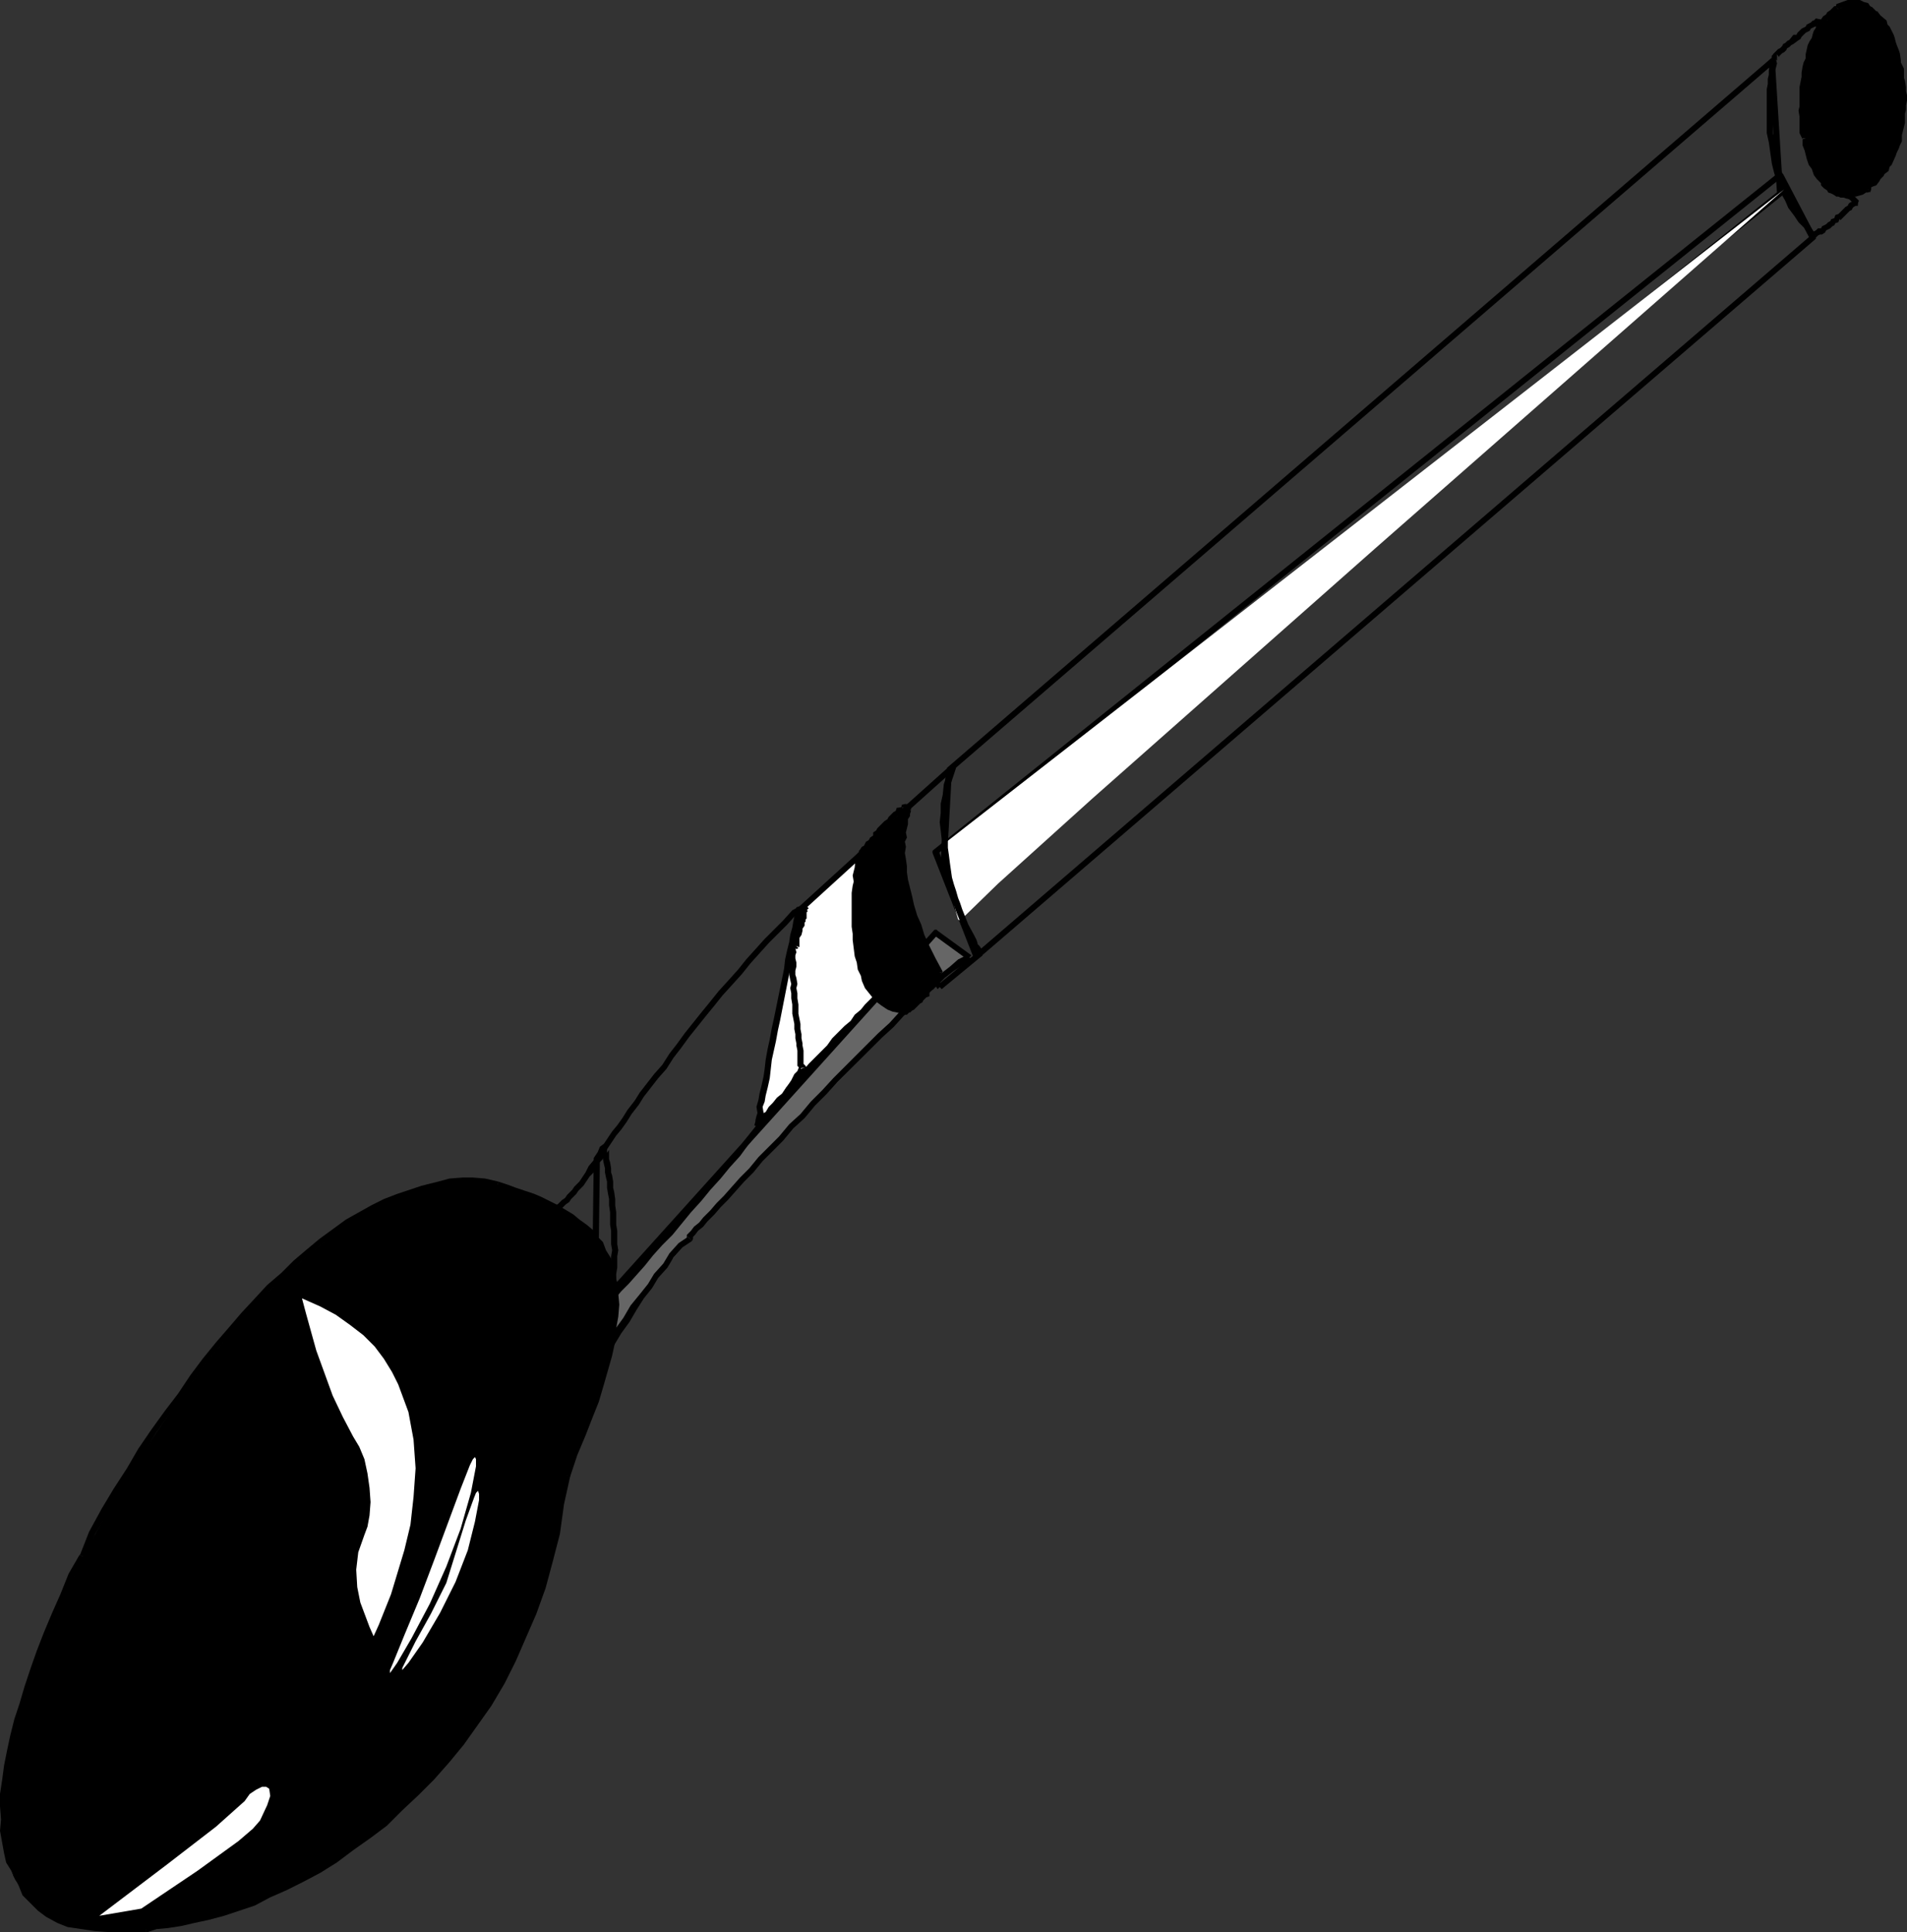 <?xml version="1.0" encoding="UTF-8" standalone="no"?>
<svg
   version="1.0"
   width="47.32mm"
   height="47.93mm"
   id="svg56"
   sodipodi:docname="Spoon 14.wmf"
   xmlns:inkscape="http://www.inkscape.org/namespaces/inkscape"
   xmlns:sodipodi="http://sodipodi.sourceforge.net/DTD/sodipodi-0.dtd"
   xmlns="http://www.w3.org/2000/svg"
   xmlns:svg="http://www.w3.org/2000/svg">
  <rect width="100%" height="100%" fill="#333333" stroke="none"/>
  <sodipodi:namedview
     id="namedview56"
     pagecolor="#ffffff"
     bordercolor="#000000"
     borderopacity="0.25"
     inkscape:showpageshadow="2"
     inkscape:pageopacity="0.0"
     inkscape:pagecheckerboard="0"
     inkscape:deskcolor="#d1d1d1"
     inkscape:document-units="mm" />
  <defs
     id="defs1">
    <pattern
       id="WMFhbasepattern"
       patternUnits="userSpaceOnUse"
       width="6"
       height="6"
       x="0"
       y="0" />
  </defs>
  <path
     style="fill:#666666;fill-opacity:1;fill-rule:evenodd;stroke:none"
     d="m 48.96,142.08 1.344,-2.88 3.552,-6.912 2.4,-4.224 2.592,-4.32 2.88,-4.032 1.536,-1.92 1.44,-1.632 3.456,-3.744 7.2,-7.68 8.448,-8.64 3.84,-3.648 3.264,-2.688 -3.168,-2.304 -37.824,41.952 z"
     id="path1" />
  <path
     style="fill:#000000;fill-opacity:1;fill-rule:nonzero;stroke:none"
     d="m 48.96,142.368 0.288,-0.288 v -0.192 l 0.288,-0.576 0.096,-0.384 0.288,-0.48 0.192,-0.576 0.384,-0.672 0.288,-0.672 0.768,-1.536 0.48,-0.864 0.48,-0.96 0.48,-0.864 0.48,-0.96 2.88,-5.184 0.672,-1.056 0.672,-1.152 0.576,-0.96 0.768,-1.056 0.672,-1.152 0.672,-1.056 0.768,-0.96 0.576,-0.96 0.864,-0.96 0.576,-0.96 0.864,-0.96 0.864,-0.576 -0.384,-0.384 -0.864,0.576 -0.864,0.96 -0.576,0.96 -0.864,0.96 -0.576,0.96 -0.768,0.96 -0.864,1.056 -0.672,1.152 -0.768,1.056 -0.576,0.96 -0.672,1.152 -0.672,1.056 -2.88,5.376 -0.48,0.96 -0.48,0.864 -0.48,0.96 -0.48,0.864 -0.768,1.536 -0.288,0.672 -0.384,0.672 -0.192,0.576 -0.288,0.48 -0.096,0.384 -0.288,0.576 v 0.384 l 0.288,-0.288 z"
     id="path2" />
  <path
     style="fill:#000000;fill-opacity:1;fill-rule:nonzero;stroke:none"
     d="m 64.896,116.352 0.096,-0.192 v -0.192 l 0.192,-0.192 0.288,-0.384 0.48,-0.384 0.384,-0.48 0.672,-0.672 0.576,-0.672 0.672,-0.672 1.536,-1.728 0.864,-0.864 0.864,-1.056 1.92,-1.92 0.96,-1.152 1.056,-0.96 0.96,-1.152 1.056,-1.056 1.056,-1.152 4.224,-4.224 1.056,-0.96 0.96,-1.056 1.056,-0.864 0.96,-0.96 0.96,-0.864 0.864,-0.864 0.864,-0.672 1.536,-0.96 0.096,-0.096 -0.384,-0.384 0.096,-0.096 -0.96,0.48 -0.768,0.672 -0.864,0.672 -0.864,0.864 -0.96,0.864 -0.96,0.96 -1.056,0.864 -0.96,1.056 -1.056,0.96 -4.224,4.224 -1.056,1.152 -1.056,1.056 -0.96,1.152 -1.056,0.96 -0.96,1.152 -1.92,1.92 -0.864,1.056 -0.864,0.864 -1.536,1.728 -0.672,0.672 -0.576,0.672 -0.672,0.672 -0.384,0.48 -0.48,0.384 -0.288,0.384 -0.384,0.384 v 0.384 l 0.096,-0.192 z"
     id="path3" />
  <path
     style="fill:#000000;fill-opacity:1;fill-rule:nonzero;stroke:none"
     d="M 91.104,89.568 87.936,87.264 87.84,87.168 h -0.192 l -0.096,0.096 -37.824,41.952 -0.096,0.096 v 0.096 l -0.96,12.672 h 0.576 l 0.96,-12.672 -0.096,0.192 37.824,-41.952 h -0.384 l 3.168,2.304 z"
     id="path4" />
  <path
     style="fill:#ffffff;fill-opacity:1;fill-rule:evenodd;stroke:none"
     d="m 75.072,85.248 8.64,-7.872 v 0.672 l 0.096,2.208 0.288,1.632 0.48,1.92 0.864,2.304 1.248,2.592 V 88.8 l -0.192,0.384 -0.864,1.056 -1.92,1.92 -1.824,1.824 -4.032,4.224 -4.224,4.512 -2.304,2.784 v -0.096 -0.576 l 0.288,-2.112 1.344,-7.008 z"
     id="path5" />
  <path
     style="fill:#000000;fill-opacity:1;fill-rule:nonzero;stroke:none"
     d="m 75.264,85.44 8.64,-7.872 -0.384,-0.384 -8.64,7.872 z"
     id="path6" />
  <path
     style="fill:#000000;fill-opacity:1;fill-rule:nonzero;stroke:none"
     d="m 83.712,77.664 v -0.576 l -0.384,0.096 -0.096,2.112 0.096,0.096 -0.096,0.384 0.192,0.48 v 0.672 l 0.192,0.96 0.192,0.384 0.192,0.96 0.288,0.576 0.096,0.48 0.192,0.576 0.192,0.48 0.576,1.344 0.192,0.672 0.288,0.672 0.672,0.864 L 86.4,88.8 86.976,88.608 86.88,88.512 86.4,87.648 86.112,87.168 85.92,86.496 85.344,85.152 85.152,84.672 84.96,84.096 84.864,83.616 84.576,83.04 84.384,82.08 84.192,81.696 84.096,81.216 84,80.928 v -0.864 l -0.192,-0.288 0.096,-0.384 -0.096,-0.288 -0.096,-1.536 v 0.096 -0.576 z"
     id="path7" />
  <path
     style="fill:#000000;fill-opacity:1;fill-rule:nonzero;stroke:none"
     d="M 86.688,88.992 V 88.416 L 86.4,88.512 v 0.096 h -0.096 l -0.096,0.192 -0.096,0.096 0.096,0.096 v -0.096 l -0.384,0.384 -0.096,0.192 -0.192,0.192 -0.192,0.096 -0.096,0.192 -1.056,1.056 -0.192,0.288 -0.288,0.288 -0.288,0.48 0.096,-0.096 0.384,0.384 0.096,-0.096 0.096,-0.288 0.288,-0.288 0.192,-0.288 1.056,-1.056 0.096,-0.192 0.192,-0.096 0.192,-0.192 0.096,-0.192 0.192,-0.192 0.192,-0.096 0.096,-0.288 0.096,-0.096 h -0.096 0.096 v -0.096 l -0.096,0.096 v -0.576 z"
     id="path8" />
  <path
     style="fill:#000000;fill-opacity:1;fill-rule:nonzero;stroke:none"
     d="m 83.712,92.448 v -0.576 h -0.288 l -0.768,0.768 -0.288,0.384 -0.384,0.288 -0.864,0.864 -0.384,0.48 -0.576,0.48 -0.384,0.576 -0.576,0.48 -1.152,1.152 -0.48,0.672 -1.728,1.728 -0.48,0.576 -0.576,0.48 -0.576,0.576 -0.48,0.576 -0.384,0.576 -0.48,0.384 -0.384,0.48 -0.384,0.384 -0.288,0.48 -0.384,0.192 -0.192,0.48 -0.192,0.192 v 0.384 -0.096 l 0.576,0.192 v -0.096 -0.192 l 0.192,-0.192 v -0.288 l 0.384,-0.192 0.288,-0.48 0.384,-0.384 0.384,-0.48 0.48,-0.384 0.384,-0.576 0.48,-0.576 0.576,-0.576 0.576,-0.48 0.48,-0.576 1.728,-1.728 0.48,-0.672 1.152,-1.152 0.576,-0.48 0.384,-0.576 0.576,-0.48 0.384,-0.48 0.864,-0.864 0.384,-0.288 0.288,-0.384 0.576,-0.576 h 0.096 v -0.576 z"
     id="path9" />
  <path
     style="fill:#000000;fill-opacity:1;fill-rule:nonzero;stroke:none"
     d="m 71.136,105.312 0.288,-0.096 -0.096,0.096 h 0.096 v -0.288 l 0.096,-0.192 0.096,-0.48 -0.096,-0.576 0.192,-0.48 0.096,-0.576 0.192,-0.768 0.192,-0.864 0.192,-1.728 0.384,-1.728 0.192,-1.056 0.192,-0.864 0.96,-4.896 0.096,-0.672 0.192,-0.864 0.192,-0.768 0.096,-0.672 0.192,-0.672 0.096,-0.576 0.192,-0.96 -0.096,-0.192 v 0.096 h 0.096 V 84.96 h -0.096 l -0.384,0.096 -0.096,0.576 -0.096,0.288 -0.096,0.48 -0.096,0.576 -0.192,0.672 -0.096,0.672 -0.192,0.768 -0.192,0.864 -0.096,0.864 -0.96,4.704 -0.192,0.864 -0.192,1.056 -0.192,0.864 -0.192,1.056 -0.096,0.864 -0.096,0.672 -0.192,0.864 -0.192,0.768 -0.096,0.576 -0.192,0.672 0.096,0.576 -0.096,0.288 -0.096,0.384 v 0.096 l -0.096,0.384 0.48,0.288 0.288,-0.096 z"
     id="path10" />
  <path
     style="fill:#000000;fill-opacity:1;fill-rule:nonzero;stroke:none"
     d="m 91.776,89.856 78.432,-67.392 0.096,-0.096 v -0.192 l -3.072,-5.856 -0.096,-0.096 v -0.096 h -0.288 l -0.096,0.096 -79.2,63.456 -0.096,0.096 v 0.192 l 3.84,9.792 0.576,-0.192 -3.84,-9.792 -0.096,0.288 79.2,-63.456 -0.48,-0.096 3.072,5.856 0.096,-0.288 -78.432,67.392 z"
     id="path11" />
  <path
     style="fill:#000000;fill-opacity:1;fill-rule:nonzero;stroke:none"
     d="m 89.184,72.384 77.184,-66.432 -0.48,-0.192 0.768,12.384 0.096,-0.192 -78.432,62.688 0.48,0.192 0.48,-8.64 h -0.576 l -0.48,8.64 v 0.096 l 0.096,0.096 0.096,0.096 h 0.096 0.096 l 0.096,-0.096 78.432,-62.688 0.096,-0.096 V 18.144 L 166.464,5.76 V 5.664 l -0.096,-0.096 -0.096,-0.096 h -0.096 -0.096 L 165.984,5.568 88.8,72 Z"
     id="path12" />
  <path
     style="fill:#000000;fill-opacity:1;fill-rule:evenodd;stroke:none"
     d="m 80.64,80.448 1.536,-1.92 1.344,-1.44 1.248,-1.152 0.48,-0.096 v 0.384 l -0.192,0.864 -0.288,1.536 v 2.112 l 0.48,2.688 0.384,1.728 0.576,1.824 0.864,2.016 1.056,2.208 v 0.288 l -0.192,0.48 -0.96,1.248 -1.056,1.152 -0.48,0.288 -0.384,0.192 -1.152,-0.192 -0.96,-0.48 L 82.176,93.504 81.6,92.544 81.12,91.488 80.736,90.24 80.352,87.648 V 84.96 l 0.096,-2.304 z"
     id="path13" />
  <path
     style="fill:#000000;fill-opacity:1;fill-rule:nonzero;stroke:none"
     d="m 80.64,80.736 0.288,-0.288 -0.096,-0.096 h 0.096 V 80.16 l 0.096,0.096 0.192,-0.48 0.192,-0.096 0.192,-0.384 0.192,-0.096 0.096,-0.096 0.096,-0.192 0.288,-0.192 0.192,-0.288 0.192,-0.384 0.672,-0.672 0.288,-0.192 0.096,-0.192 0.48,-0.48 0.192,-0.096 0.096,-0.288 0.288,0.096 0.192,-0.096 -0.384,-0.384 0.192,-0.096 -0.672,0.096 -0.096,0.288 -0.192,0.096 -0.48,0.48 -0.096,0.192 -0.288,0.192 -0.672,0.672 -0.096,0.192 -0.288,0.192 v 0.288 l -0.288,0.192 -0.096,0.192 -0.096,0.096 -0.192,0.096 -0.192,0.384 -0.192,0.096 -0.192,0.288 -0.096,0.096 v 0.192 h -0.096 l -0.096,0.48 0.288,-0.288 z"
     id="path14" />
  <path
     style="fill:#000000;fill-opacity:1;fill-rule:nonzero;stroke:none"
     d="m 84.864,76.224 0.192,-0.288 -0.096,-0.096 -0.192,0.096 0.192,0.096 0.096,-0.096 -0.192,-0.096 v -0.096 l -0.096,0.192 0.096,0.096 -0.096,0.096 v 0.192 l -0.192,0.288 v 0.672 l -0.192,0.768 0.096,0.48 -0.192,0.384 0.096,0.48 -0.096,0.576 0.096,0.576 0.096,0.672 v 0.576 l 0.096,0.864 0.384,1.536 0.192,0.864 0.288,0.96 0.384,0.864 0.288,0.96 0.48,1.056 0.576,1.152 0.672,1.248 0.576,-0.192 -0.672,-1.248 -0.576,-1.152 -0.48,-1.056 L 86.4,86.688 86.016,85.824 85.728,84.864 85.536,84 85.152,82.464 85.056,81.792 v -0.576 l -0.096,-0.672 -0.096,-0.576 0.096,-0.576 -0.096,-0.48 0.192,-0.384 -0.096,-0.48 0.192,-0.768 V 76.8 l 0.192,-0.288 V 76.32 L 85.44,76.032 85.344,75.936 H 85.44 V 75.648 L 85.056,75.36 84.96,75.456 V 75.36 l -0.384,0.096 -0.096,0.48 0.192,-0.288 z"
     id="path15" />
  <path
     style="fill:#000000;fill-opacity:1;fill-rule:nonzero;stroke:none"
     d="m 87.84,91.296 0.288,-0.384 -0.288,0.096 -0.096,0.192 -0.096,0.096 v 0.096 l -0.096,0.192 v 0.096 h -0.096 l -0.288,0.672 -0.192,0.096 -0.384,0.384 v 0.192 l -0.096,0.096 -0.288,0.288 -0.096,0.192 -0.192,0.096 -0.576,0.576 -0.192,0.096 -0.288,0.096 -0.096,0.384 0.288,-0.288 v 0.576 l 0.288,-0.288 h -0.096 l 0.096,0.096 0.192,-0.192 0.192,-0.096 0.576,-0.576 0.192,-0.096 0.096,-0.192 0.288,-0.288 0.288,-0.096 v -0.384 l 0.192,-0.192 0.192,-0.096 0.288,-0.48 h 0.096 l 0.192,-0.384 v -0.096 l 0.096,-0.192 v -0.096 l 0.096,-0.096 h -0.096 l -0.096,0.096 0.288,-0.384 z"
     id="path16" />
  <path
     style="fill:#000000;fill-opacity:1;fill-rule:nonzero;stroke:none"
     d="m 85.056,94.56 h 0.096 L 84.384,94.368 83.904,94.272 83.424,94.08 83.04,93.888 82.656,93.6 82.272,93.216 81.888,92.736 81.696,92.448 81.408,91.776 81.312,91.296 81.024,90.72 80.928,90.048 80.736,89.472 80.64,88.896 80.544,88.128 V 87.552 L 80.448,86.88 v -3.168 l 0.096,-0.48 0.096,-0.576 -0.096,-0.576 0.192,-0.768 -0.096,-0.672 v 0.096 h 0.096 V 80.16 H 80.64 l -0.384,0.096 -0.096,1.056 -0.192,0.768 0.096,0.576 -0.096,0.384 -0.096,0.672 v 3.168 l 0.096,0.672 v 0.576 l 0.096,0.768 0.096,0.768 0.192,0.576 0.096,0.672 0.288,0.576 0.096,0.48 0.288,0.672 0.384,0.48 0.384,0.48 0.384,0.384 0.384,0.288 0.576,0.384 0.48,0.192 0.48,0.096 0.768,0.192 h 0.096 z"
     id="path17" />
  <path
     style="fill:#000000;fill-opacity:1;fill-rule:evenodd;stroke:none"
     d="m 178.272,6.528 0.288,1.728 0.096,1.728 -0.192,1.632 -0.384,1.632 -0.48,1.44 -0.672,1.248 -0.768,1.056 -0.96,0.768 -0.96,0.48 -0.96,0.192 -0.864,-0.192 -0.768,-0.48 -0.768,-0.768 -0.672,-1.152 -0.48,-1.344 -0.384,-1.536 -0.192,-1.92 V 9.12 l 0.192,-1.824 0.288,-1.632 0.48,-1.536 0.672,-1.344 0.768,-1.152 0.864,-0.768 0.96,-0.48 h 0.864 l 0.864,0.288 0.864,0.672 0.768,0.864 0.672,1.248 0.48,1.44 z"
     id="path18" />
  <path
     style="fill:#000000;fill-opacity:1;fill-rule:nonzero;stroke:none"
     d="M 177.984,6.624 V 6.528 7.296 l 0.096,0.48 0.096,0.384 v 0.384 l 0.096,0.384 v 0.48 l -0.096,0.48 v 0.384 l -0.096,0.384 v 0.864 l -0.288,1.152 v 0.384 l -0.192,0.384 -0.096,0.288 -0.192,0.384 -0.096,0.288 -0.384,0.672 -0.192,0.384 -0.096,0.192 -0.192,0.288 -0.096,0.192 -0.288,0.288 -0.096,0.192 -0.288,0.192 -0.288,0.096 -0.384,0.48 v 0.384 l 0.096,-0.288 0.384,0.576 0.096,-0.288 v -0.192 l 0.192,-0.096 0.288,-0.096 0.288,-0.384 0.096,-0.192 0.288,-0.288 0.096,-0.192 0.384,-0.288 0.096,-0.384 0.192,-0.192 0.384,-0.864 0.096,-0.288 0.192,-0.384 0.096,-0.288 0.192,-0.384 v -0.576 l 0.288,-1.152 v -0.864 l 0.096,-0.384 V 9.888 l 0.096,-0.48 V 8.928 L 178.752,8.544 V 8.16 L 178.656,7.584 178.56,7.296 V 6.528 6.432 Z"
     id="path19" />
  <path
     style="fill:#000000;fill-opacity:1;fill-rule:nonzero;stroke:none"
     d="m 175.008,17.568 0.192,-0.096 h -0.384 l -0.288,0.192 -0.48,0.192 h -0.288 l -0.384,0.192 h -0.192 l -0.288,-0.096 H 172.8 l -0.192,-0.096 h -0.288 l -0.192,-0.288 -0.288,-0.096 h -0.096 l -0.288,-0.192 -0.096,-0.288 -0.192,-0.192 -0.384,-0.384 -0.096,-0.192 -0.192,-0.576 -0.288,-0.384 -0.192,-0.576 -0.192,-0.768 -0.192,-0.48 v -0.576 l -0.576,0.192 v -0.096 0.672 l 0.192,0.48 0.192,0.768 0.192,0.576 0.288,0.384 0.192,0.576 0.288,0.384 0.384,0.384 v 0.192 l 0.288,0.288 0.288,0.192 0.096,0.192 0.288,0.096 0.192,0.096 0.288,0.192 h 0.192 l 0.192,0.096 h 0.288 l 0.288,0.096 h 0.384 l 0.384,-0.192 h 0.096 l 0.672,-0.192 0.288,-0.192 h 0.192 l 0.192,-0.096 z"
     id="path20" />
  <path
     style="fill:#000000;fill-opacity:1;fill-rule:nonzero;stroke:none"
     d="m 169.632,12.96 v -0.096 l -0.288,-0.576 v -1.344 l -0.096,-0.576 0.096,-0.384 V 8.16 L 169.536,7.2 V 6.816 l 0.192,-0.768 0.192,-0.384 V 5.088 l 0.192,-0.672 0.192,-0.192 0.192,-0.48 0.096,-0.384 0.096,-0.288 0.288,-0.384 0.096,-0.192 0.288,-0.288 V 1.92 l 0.288,-0.192 0.096,-0.192 0.288,-0.192 0.192,-0.192 h 0.192 l 0.192,-0.096 -0.384,-0.384 0.192,-0.096 h -0.384 l -0.384,0.384 -0.288,0.192 -0.096,0.192 -0.288,0.192 -0.192,0.288 -0.288,0.288 -0.096,0.384 -0.288,0.384 -0.096,0.288 -0.096,0.384 -0.192,0.288 -0.192,0.384 -0.192,0.864 v 0.384 l -0.192,0.384 -0.096,0.384 -0.096,0.576 V 7.2 l -0.192,0.96 v 1.824 l -0.096,0.384 0.096,0.576 v 1.536 l 0.288,0.576 V 12.96 Z"
     id="path21" />
  <path
     style="fill:#000000;fill-opacity:1;fill-rule:nonzero;stroke:none"
     d="m 172.608,1.056 0.096,-0.192 -0.096,-0.096 0.672,-0.192 h 0.96 l 0.384,0.192 0.384,0.192 0.192,0.096 0.576,0.576 h 0.096 l 0.096,0.192 0.384,0.48 0.096,0.192 0.384,0.768 0.192,0.192 0.096,0.288 0.096,0.384 0.096,0.288 0.192,0.48 0.096,0.288 0.096,0.48 v 0.384 l 0.288,0.576 V 6.528 h 0.576 V 6.432 L 178.272,5.856 V 5.664 L 178.176,4.992 178.08,4.704 177.888,4.224 177.792,3.936 177.696,3.552 177.6,3.264 177.408,2.88 177.216,2.496 177.024,2.304 176.928,1.92 176.352,1.44 176.064,1.056 h -0.096 L 175.584,0.672 175.392,0.576 175.2,0.288 174.816,0.192 174.432,0 h -1.152 l -1.056,0.384 -0.096,0.48 0.096,-0.192 z"
     id="path22" />
  <path
     style="fill:#000000;fill-opacity:1;fill-rule:nonzero;stroke:none"
     d="M 166.56,5.664 V 5.088 l -0.384,0.096 -0.096,0.768 -0.096,0.192 -0.096,0.48 v 0.384 l -0.096,0.384 v 0.48 l -0.096,0.48 v 4.128 l 0.192,0.864 0.288,2.016 0.192,0.768 0.384,1.344 0.288,0.672 0.384,0.672 0.288,0.672 0.576,0.768 0.384,0.576 0.576,0.576 0.576,0.864 0.384,-0.384 -0.576,-0.864 -0.576,-0.576 -0.384,-0.576 -0.384,-0.576 -0.288,-0.672 -0.384,-0.672 -0.288,-0.672 -0.384,-1.344 -0.192,-0.768 -0.288,-2.016 -0.192,-0.672 V 8.352 l 0.096,-0.48 v -0.48 l 0.096,-0.384 V 6.624 L 166.56,6.336 166.656,5.952 166.56,5.568 V 5.664 5.088 Z"
     id="path23" />
  <path
     style="fill:#000000;fill-opacity:1;fill-rule:nonzero;stroke:none"
     d="m 169.824,22.272 0.48,-0.192 -0.096,0.096 0.096,0.096 0.192,-0.192 0.192,-0.096 h 0.192 l 0.288,-0.192 0.096,-0.192 0.384,-0.192 0.192,-0.192 0.192,-0.096 0.096,-0.192 0.288,-0.096 0.096,-0.288 0.096,0.096 0.864,-0.864 0.192,-0.096 0.096,-0.192 0.096,-0.096 0.192,-0.096 h 0.192 V 18.72 h -0.096 -0.288 l -0.192,0.192 -0.192,0.096 -0.096,0.096 -0.096,0.192 -0.192,0.096 -0.672,0.672 -0.288,0.096 -0.096,0.288 -0.288,0.096 -0.096,0.192 -0.192,0.096 -0.192,0.192 -0.384,0.192 -0.096,0.192 h -0.096 -0.192 l -0.192,0.192 -0.192,0.096 -0.288,0.096 -0.096,0.288 0.48,-0.192 z"
     id="path24" />
  <path
     style="fill:#000000;fill-opacity:1;fill-rule:nonzero;stroke:none"
     d="m 174.144,19.296 0.192,-0.48 -0.48,-0.48 -0.384,-0.192 -0.096,-0.192 -0.288,-0.288 -0.576,-0.864 -0.192,-0.384 -0.192,-0.288 -0.192,-0.48 -0.192,-0.384 -0.288,-0.48 -0.384,-1.152 -0.192,-0.672 -0.192,-0.576 -0.288,-2.208 -0.096,-0.864 V 6.528 l 0.192,-2.112 0.192,-0.96 0.288,-1.056 -0.576,-0.192 -0.288,1.056 -0.192,1.152 -0.192,2.112 v 2.784 l 0.096,0.864 0.288,2.4 0.192,0.576 0.192,0.672 0.384,1.152 0.288,0.48 0.192,0.384 0.192,0.48 0.192,0.48 0.384,0.384 0.576,0.864 0.288,0.288 0.096,0.192 0.384,0.192 0.48,0.48 0.192,-0.48 z"
     id="path25" />
  <path
     style="fill:#000000;fill-opacity:1;fill-rule:nonzero;stroke:none"
     d="M 170.976,2.4 V 2.208 l -0.192,-0.384 -0.48,-0.096 -0.192,0.192 h -0.096 l -0.192,0.192 -0.384,0.192 -0.096,0.192 -0.384,0.192 -0.384,0.384 -0.096,0.192 h -0.288 l -0.384,0.48 -0.192,0.096 -0.192,0.192 -0.192,0.096 -0.096,0.192 -0.192,0.192 -0.192,0.096 -0.48,0.48 v 0.288 l 0.384,0.288 V 5.088 l 0.192,0.288 V 5.28 l 0.288,-0.288 0.192,-0.096 0.192,-0.192 0.096,-0.192 0.192,-0.096 0.192,-0.192 0.192,-0.096 0.384,-0.288 0.288,-0.192 0.096,-0.192 0.384,-0.384 0.384,-0.192 0.096,-0.192 0.384,-0.192 h 0.096 L 170.496,2.304 170.4,2.208 V 2.4 2.208 Z"
     id="path26" />
  <path
     style="fill:#ffffff;fill-opacity:1;fill-rule:evenodd;stroke:none"
     d="m 88.416,79.2 78.912,-61.44 -38.4,33.696 -26.496,23.424 -8.832,7.968 -3.456,3.36 -0.096,0.096 -0.192,-0.096 -0.192,-0.672 -0.576,-2.496 z"
     id="path27" />
  <path
     style="fill:#000000;fill-opacity:1;fill-rule:nonzero;stroke:none"
     d="m 89.184,71.712 -4.608,4.128 0.384,0.384 4.608,-4.128 z"
     id="path28" />
  <path
     style="fill:#000000;fill-opacity:1;fill-rule:nonzero;stroke:none"
     d="m 84.768,76.32 v -0.576 l -0.384,0.096 -0.096,0.96 -0.096,0.288 v 0.384 l -0.096,0.384 V 78.24 L 84,78.624 84.096,79.104 84,79.68 84.096,80.16 84,80.736 l 0.096,0.672 v 1.152 l 0.096,0.576 0.192,1.536 0.192,0.576 0.192,0.768 0.288,0.768 0.096,0.672 0.288,0.672 0.288,0.768 0.384,0.672 0.288,0.768 0.384,0.864 0.576,0.672 0.576,0.864 L 88.32,92.352 87.744,91.488 87.36,90.816 86.976,90.144 86.688,89.376 86.304,88.704 86.016,87.936 85.728,87.264 85.632,86.592 85.344,85.824 85.152,85.056 84.96,84.48 84.864,83.904 84.768,83.136 84.672,82.56 v -1.152 l -0.096,-0.672 0.096,-0.576 -0.096,-0.48 0.096,-0.576 -0.096,-0.48 0.096,-0.384 v -0.384 l 0.096,-0.384 V 77.088 L 84.864,76.8 84.768,76.224 v 0.096 -0.576 z"
     id="path29" />
  <path
     style="fill:#000000;fill-opacity:1;fill-rule:nonzero;stroke:none"
     d="m 88.32,92.736 3.84,-3.168 -0.384,-0.384 -3.84,3.168 z"
     id="path30" />
  <path
     style="fill:#000000;fill-opacity:1;fill-rule:nonzero;stroke:none"
     d="m 91.968,89.664 0.192,-0.48 -0.096,-0.096 V 88.992 L 91.872,88.704 91.68,88.512 V 88.416 L 91.584,88.128 91.392,87.744 90.816,86.688 90.24,85.248 90.048,84.672 89.856,84.192 89.664,83.52 89.472,82.944 89.28,82.272 89.088,80.928 88.992,80.16 88.896,79.488 V 78.72 L 88.8,77.856 88.704,77.088 88.8,76.224 V 75.36 l 0.192,-0.864 0.096,-0.768 0.576,-1.728 -0.576,-0.192 -0.576,1.728 -0.096,0.96 -0.192,0.864 v 0.864 l -0.096,0.864 0.096,0.768 0.096,0.864 v 0.768 l 0.096,0.672 0.096,0.768 0.096,0.672 0.096,0.864 0.192,0.672 0.192,0.576 0.192,0.672 0.192,0.48 0.192,0.576 0.576,1.44 0.576,1.248 0.192,0.192 0.096,0.288 0.192,0.288 0.192,0.192 v 0.096 0.096 l 0.288,0.288 0.192,-0.48 z"
     id="path31" />
  <path
     style="fill:#000000;fill-opacity:1;fill-rule:evenodd;stroke:none"
     d="M 13.728,180.864 10.56,180.96 7.776,180.768 5.568,180.096 4.704,179.616 3.84,179.04 3.168,178.368 2.592,177.6 l -0.48,-0.768 -0.384,-0.864 -0.576,-2.112 -0.096,-2.304 0.192,-2.592 0.48,-2.784 0.768,-3.072 1.056,-3.264 2.592,-7.008 3.36,-7.488 2.208,-4.032 2.208,-3.84 2.304,-3.648 2.4,-3.456 2.4,-3.168 2.4,-2.976 2.4,-2.688 2.496,-2.496 2.4,-2.112 2.4,-1.824 2.4,-1.536 2.4,-1.248 2.304,-0.864 2.208,-0.48 2.112,-0.192 2.112,0.288 3.456,1.152 1.536,0.768 1.44,0.768 1.248,0.864 1.152,0.96 0.864,1.152 0.768,1.44 0.48,1.536 0.288,1.728 -0.096,2.016 -0.288,2.4 -0.576,2.592 -0.864,2.88 -1.248,3.36 -1.632,3.648 -0.384,2.784 -0.48,2.688 -0.576,2.592 -0.768,2.496 -0.768,2.4 -0.96,2.304 -2.112,4.224 -2.4,3.936 -2.688,3.456 -2.88,3.072 -2.976,2.688 -3.072,2.4 -3.168,2.016 -3.072,1.728 -2.976,1.344 -2.88,1.056 -2.688,0.672 -2.4,0.48 z"
     id="path32" />
  <path
     style="fill:#000000;fill-opacity:1;fill-rule:nonzero;stroke:none"
     d="m 13.728,180.576 h -3.456 l -1.344,-0.096 -2.4,-0.384 -0.96,-0.384 -0.864,-0.576 -0.768,-0.384 -0.672,-0.672 -0.576,-0.768 -0.384,-0.768 -0.48,-0.864 -0.288,-0.96 -0.192,-0.96 -0.096,-1.152 v -2.4 l 0.096,-1.344 0.192,-1.344 0.288,-1.344 0.768,-3.072 0.48,-1.632 0.672,-1.632 0.48,-1.632 0.672,-1.824 0.672,-1.728 2.304,-5.472 0.864,-2.016 1.056,-1.632 v -0.096 l -0.576,-0.192 v -0.096 l -1.056,1.824 -0.864,2.016 -2.304,5.472 -0.672,1.728 -0.672,1.824 -0.48,1.632 -0.672,1.632 -0.48,1.632 -0.768,3.072 -0.288,1.344 -0.192,1.536 -0.096,1.344 v 2.4 l 0.096,1.152 0.192,1.152 0.288,0.96 0.48,0.864 0.384,0.96 0.768,0.768 0.672,0.672 0.768,0.576 1.056,0.576 0.96,0.384 2.592,0.384 1.344,0.096 h 3.456 z"
     id="path33" />
  <path
     style="fill:#000000;fill-opacity:1;fill-rule:nonzero;stroke:none"
     d="m 9.792,145.44 0.864,-2.208 1.152,-1.824 1.152,-2.112 1.056,-1.824 1.152,-1.728 2.304,-3.648 1.248,-1.632 1.152,-1.728 1.152,-1.536 1.248,-1.44 1.248,-1.536 1.152,-1.344 1.248,-1.344 1.152,-1.248 1.344,-1.152 1.152,-1.152 1.152,-1.056 1.344,-0.96 1.152,-0.864 1.248,-0.672 1.152,-0.768 1.056,-0.672 1.152,-0.48 1.248,-0.48 1.056,-0.384 1.152,-0.288 1.056,-0.288 1.056,-0.096 h 0.96 l 1.152,0.096 1.056,0.288 0.192,-0.576 -1.248,-0.288 -1.152,-0.096 h -0.96 l -1.248,0.096 -1.056,0.288 -1.152,0.288 -1.056,0.384 -1.248,0.48 -1.152,0.48 -1.248,0.672 -1.152,0.768 -1.248,0.864 -1.152,0.864 -1.344,0.96 -1.152,1.056 -1.152,1.152 -1.344,1.152 -1.152,1.248 -1.248,1.344 -1.152,1.344 -1.248,1.536 -1.248,1.44 -1.152,1.536 -1.152,1.728 -1.248,1.632 -2.304,3.648 -1.344,1.728 -1.056,2.016 -1.152,1.92 -1.152,2.016 -0.864,2.208 z"
     id="path34" />
  <path
     style="fill:#000000;fill-opacity:1;fill-rule:nonzero;stroke:none"
     d="m 46.56,111.36 0.864,0.288 0.768,0.288 1.728,0.576 0.672,0.288 1.536,0.768 1.248,0.672 0.576,0.48 0.672,0.48 0.576,0.48 0.768,1.152 0.288,0.576 0.48,0.768 0.192,0.672 0.192,0.864 0.192,0.768 0.192,1.824 -0.096,1.152 -0.192,1.056 -0.096,1.248 -0.288,1.152 -0.768,2.688 -0.48,1.632 -0.576,1.44 -0.672,1.728 -0.768,1.824 -0.672,2.016 0.576,0.192 0.672,-2.016 0.768,-1.824 0.672,-1.728 0.576,-1.44 0.48,-1.632 0.768,-2.688 0.288,-1.344 0.096,-1.248 0.192,-1.056 0.096,-1.152 -0.192,-2.016 -0.192,-0.768 -0.192,-0.864 -0.192,-0.672 -0.48,-0.768 -0.288,-0.768 -0.576,-0.576 -0.384,-0.576 -0.576,-0.48 -0.672,-0.48 -0.576,-0.48 -1.44,-0.864 -1.536,-0.768 -0.672,-0.288 -1.728,-0.576 -0.768,-0.288 -0.864,-0.288 z"
     id="path35" />
  <path
     style="fill:#000000;fill-opacity:1;fill-rule:nonzero;stroke:none"
     d="m 52.896,138.336 v -0.096 l -0.576,2.592 -0.384,2.784 -0.672,2.592 -0.672,2.496 -0.864,2.4 -1.92,4.416 -1.056,2.112 -1.248,1.92 -2.4,3.648 -1.344,1.632 -1.44,1.632 -1.44,1.44 -1.536,1.44 -1.44,1.44 -1.536,1.152 -1.632,1.152 -3.072,1.92 -1.44,0.864 -1.536,0.768 -1.536,0.672 -1.44,0.768 -2.88,0.96 -1.44,0.384 -1.344,0.288 -1.248,0.288 -1.056,0.192 -1.248,0.096 -0.864,0.288 h 0.096 v 0.576 h 0.096 l 0.864,-0.288 1.056,-0.096 1.248,-0.192 1.248,-0.288 1.344,-0.288 1.44,-0.384 2.88,-0.96 1.44,-0.768 1.536,-0.672 1.536,-0.768 1.632,-0.864 1.536,-0.96 1.536,-1.152 1.632,-1.152 1.536,-1.152 1.44,-1.44 1.536,-1.44 1.44,-1.44 1.44,-1.632 1.344,-1.632 2.592,-3.648 1.248,-2.112 1.056,-2.112 1.92,-4.416 0.864,-2.4 0.672,-2.496 0.672,-2.592 0.384,-2.784 0.576,-2.592 v -0.096 z"
     id="path36" />
  <path
     style="fill:#000000;fill-opacity:1;fill-rule:evenodd;stroke:none"
     d="M 10.368,179.52 H 8.064 L 6.048,179.136 4.32,178.464 2.976,177.504 1.92,176.16 1.056,174.624 0.576,172.8 l -0.192,-2.112 0.096,-2.304 0.288,-2.592 0.576,-2.88 0.864,-2.976 1.056,-3.264 1.248,-3.456 3.264,-7.296 2.208,-4.032 2.304,-3.84 2.304,-3.648 2.4,-3.456 2.4,-3.264 2.4,-2.88 2.4,-2.784 2.496,-2.4 2.4,-2.112 2.4,-1.92 2.4,-1.536 2.4,-1.248 2.304,-0.864 2.208,-0.48 2.208,-0.192 2.112,0.192 1.728,0.576 1.44,0.768 1.344,0.96 1.152,1.056 0.864,1.152 0.768,1.44 0.48,1.632 0.288,1.728 0.096,2.016 -0.192,2.208 -0.384,2.4 -0.672,2.688 -0.864,2.88 -1.248,3.168 -1.344,3.36 -1.728,3.744 -1.824,3.84 -2.016,3.648 -2.112,3.552 -2.208,3.36 -2.304,3.168 -2.304,2.976 -2.496,2.784 -2.496,2.496 -2.4,2.304 -2.496,2.016 -2.496,1.824 -2.4,1.44 -2.4,1.152 -2.208,0.96 -2.208,0.48 z"
     id="path37" />
  <path
     style="fill:#000000;fill-opacity:1;fill-rule:nonzero;stroke:none"
     d="M 10.368,179.232 8.928,179.136 6.816,178.944 5.952,178.752 5.088,178.464 4.32,178.08 3.648,177.696 3.072,177.216 2.4,176.544 1.632,175.2 1.152,174.432 0.96,173.568 0.768,172.512 0.576,171.648 0.672,170.592 0.576,169.344 v -1.152 l 0.384,-2.496 0.288,-1.44 0.288,-1.344 0.384,-1.536 0.48,-1.44 0.48,-1.632 0.576,-1.728 0.576,-1.632 0.672,-1.728 0.768,-1.824 0.768,-1.728 0.768,-1.92 1.056,-1.632 v -0.096 l -0.576,-0.192 v -0.096 l -1.056,1.824 -0.768,1.92 -0.768,1.728 -0.768,1.824 -0.672,1.728 -0.576,1.632 -0.576,1.728 -0.48,1.632 -0.48,1.44 -0.384,1.536 -0.288,1.344 -0.288,1.44 -0.192,1.44 L 0,168.192 v 1.152 l 0.096,1.248 -0.096,1.056 0.192,1.056 0.192,1.056 0.192,0.864 0.48,0.768 0.384,0.864 0.576,0.672 0.672,0.672 0.576,0.48 0.864,0.576 0.768,0.384 0.864,0.288 1.056,0.192 2.112,0.192 1.44,0.096 z"
     id="path38" />
  <path
     style="fill:#000000;fill-opacity:1;fill-rule:nonzero;stroke:none"
     d="m 8.064,146.016 0.864,-2.208 2.304,-3.84 1.248,-1.92 2.112,-3.648 1.248,-1.728 1.248,-1.632 1.152,-1.728 1.152,-1.536 1.248,-1.536 1.248,-1.44 1.152,-1.344 1.248,-1.344 1.152,-1.248 1.344,-1.152 1.152,-1.152 1.248,-1.056 1.152,-0.96 2.496,-1.632 2.208,-1.344 1.152,-0.576 1.248,-0.48 2.304,-0.768 2.016,-0.384 h 1.056 l 1.152,0.096 1.056,0.288 0.192,-0.576 -1.248,-0.288 -1.152,-0.096 H 41.76 l -2.208,0.384 -2.304,0.768 -1.248,0.48 -1.152,0.576 -2.4,1.344 -2.496,1.824 -1.152,0.96 -1.248,1.056 -1.152,1.152 -1.344,1.152 -1.152,1.248 -1.248,1.344 -1.152,1.344 -1.248,1.44 -1.248,1.536 -1.152,1.536 -1.152,1.728 -1.248,1.632 -1.248,1.728 -1.248,1.824 -1.056,1.824 -1.248,1.92 -1.152,1.92 -1.152,2.112 -0.864,2.208 z"
     id="path39" />
  <path
     style="fill:#000000;fill-opacity:1;fill-rule:nonzero;stroke:none"
     d="m 45.024,111.744 0.672,0.192 0.864,0.288 0.768,0.384 0.768,0.288 0.576,0.384 1.152,0.96 0.576,0.576 0.48,0.672 0.384,0.576 0.288,0.576 0.384,0.768 0.288,0.768 0.192,0.864 0.192,0.768 0.192,0.864 v 1.92 l -0.096,1.152 v 1.152 l -0.288,0.96 -0.192,1.248 -0.288,1.344 -0.384,1.344 -0.384,1.44 -0.576,1.536 -1.056,3.168 -0.672,1.728 -0.768,1.632 -0.768,1.824 -0.768,2.016 0.576,0.192 0.768,-2.016 0.768,-1.824 0.768,-1.632 0.672,-1.728 1.056,-3.168 0.576,-1.536 0.384,-1.44 0.384,-1.344 0.288,-1.344 0.192,-1.248 0.288,-1.152 v -1.152 l 0.096,-1.152 v -1.92 l -0.192,-1.056 -0.192,-0.768 -0.192,-0.864 -0.288,-0.768 -0.384,-0.768 -0.288,-0.768 -0.576,-0.576 -0.48,-0.672 -0.576,-0.576 -1.152,-0.96 -0.768,-0.576 -0.768,-0.288 -0.768,-0.384 -0.864,-0.288 -0.672,-0.192 z"
     id="path40" />
  <path
     style="fill:#000000;fill-opacity:1;fill-rule:nonzero;stroke:none"
     d="m 46.56,143.136 0.096,-0.096 -1.248,1.824 -0.864,2.016 -0.96,1.824 -1.056,1.92 -0.96,1.632 -1.056,1.728 -1.056,1.632 -1.056,1.728 -2.304,3.264 -1.152,1.44 -1.248,1.44 -1.152,1.44 -1.248,1.344 -1.248,1.248 -1.152,1.344 -1.344,1.056 -1.248,1.152 -1.152,1.056 -2.496,1.92 -2.496,1.44 -1.056,0.768 -1.248,0.576 -1.056,0.672 -1.248,0.384 -1.152,0.48 -1.056,0.288 -0.96,0.192 -1.248,0.096 -0.864,0.288 h 0.096 v 0.576 h 0.096 l 0.864,-0.288 1.056,-0.096 1.152,-0.192 1.056,-0.288 1.152,-0.48 1.248,-0.384 1.056,-0.672 1.248,-0.576 1.248,-0.768 2.496,-1.632 2.496,-1.92 1.152,-1.056 1.248,-1.152 1.344,-1.056 1.152,-1.344 1.248,-1.248 1.248,-1.344 1.152,-1.44 1.248,-1.44 1.152,-1.44 2.304,-3.264 1.248,-1.728 1.056,-1.632 1.056,-1.728 0.96,-1.824 1.056,-1.92 0.96,-1.824 0.864,-2.016 1.056,-1.632 0.096,-0.096 z"
     id="path41" />
  <path
     style="fill:#000000;fill-opacity:1;fill-rule:nonzero;stroke:none"
     d="M 2.304,177.12 H 2.4 v -0.576 H 2.304 Z"
     id="path42" />
  <path
     style="fill:#ffffff;fill-opacity:1;fill-rule:evenodd;stroke:none"
     d="m 9.312,179.616 6.336,-4.8 4.608,-3.552 2.688,-2.4 0.48,-0.672 0.576,-0.384 0.576,-0.288 h 0.384 l 0.288,0.192 0.096,0.672 -0.288,0.864 -0.672,1.44 -0.672,0.768 -1.344,1.152 -3.84,2.784 -5.28,3.552 z"
     id="path43" />
  <path
     style="fill:#ffffff;fill-opacity:1;fill-rule:evenodd;stroke:none"
     d="m 36.576,156.864 v -0.288 l 0.288,-0.672 1.056,-2.592 1.44,-3.456 1.344,-3.552 2.496,-6.72 0.864,-2.208 0.288,-0.576 0.192,-0.192 0.096,0.192 v 0.672 l -0.48,2.496 -0.96,3.36 -1.344,3.552 -1.536,3.456 -1.728,3.264 -1.344,2.304 z"
     id="path44" />
  <path
     style="fill:#ffffff;fill-opacity:1;fill-rule:evenodd;stroke:none"
     d="m 37.728,156.576 v -0.192 l 0.288,-0.576 0.96,-1.92 1.44,-2.592 1.44,-2.88 1.824,-5.856 0.768,-2.112 0.192,-0.48 0.192,-0.192 0.096,0.288 v 0.576 l -0.384,2.016 -0.672,2.688 -1.152,2.976 -1.44,2.88 -1.632,2.784 -1.344,1.92 z"
     id="path45" />
  <path
     style="fill:#000000;fill-opacity:1;fill-rule:nonzero;stroke:none"
     d="m 50.112,136.032 0.288,-0.288 v -0.192 l 0.096,-0.192 v -0.288 l 0.192,-0.096 0.096,-0.384 0.192,-0.288 0.096,-0.48 0.384,-0.768 0.192,-0.48 0.192,-0.384 0.192,-0.576 0.576,-0.96 0.384,-1.152 0.288,-0.576 0.288,-0.48 0.576,-1.056 0.384,-0.672 0.192,-0.672 0.864,-1.728 0.864,-1.44 0.192,-0.48 0.48,-0.192 0.096,-0.096 -0.576,-0.384 0.096,-0.096 -0.48,0.384 -0.384,0.672 -0.864,1.44 -0.864,1.728 -0.192,0.672 -0.384,0.48 -0.576,1.248 -0.288,0.48 -0.288,0.576 -0.384,1.152 -0.288,0.288 -0.288,0.672 -0.192,0.576 -0.192,0.384 -0.192,0.48 -0.384,0.768 -0.096,0.48 -0.192,0.288 -0.096,0.192 -0.192,0.288 v 0.288 l -0.096,0.192 v 0.384 l 0.288,-0.288 z"
     id="path46" />
  <path
     style="fill:#000000;fill-opacity:1;fill-rule:nonzero;stroke:none"
     d="m 57.216,122.112 v -0.576 l 0.192,-0.288 0.096,-0.384 0.096,-0.48 0.192,-0.48 v -0.48 l 0.096,-0.576 v -1.056 l 0.096,-0.576 -0.096,-0.576 v -1.248 l -0.096,-0.576 v -1.152 l -0.096,-0.672 v -0.576 L 57.6,111.744 57.504,111.36 v -0.576 l -0.096,-0.576 -0.096,-0.288 v -0.384 l -0.096,-0.576 -0.096,-0.288 v -0.864 l -0.192,0.288 v -0.576 l -0.384,0.288 v 0.864 l 0.096,0.48 0.096,0.384 v 0.384 l 0.096,0.48 0.096,0.384 v 0.576 l 0.096,0.576 0.096,0.48 v 0.576 l 0.096,0.672 v 1.152 l 0.096,0.576 v 1.248 l 0.096,0.576 -0.096,0.576 v 1.056 l -0.096,0.576 v 0.288 l -0.192,0.48 -0.096,0.48 -0.096,0.384 -0.192,0.288 v 0.576 -0.192 z"
     id="path47" />
  <path
     style="fill:#000000;fill-opacity:1;fill-rule:nonzero;stroke:none"
     d="m 56.832,108.096 v -0.576 l -0.384,0.096 -0.096,0.192 -0.096,0.096 -0.192,0.192 -0.192,0.288 v 0.192 l -0.192,0.192 -0.48,0.576 -0.096,0.192 -0.192,0.384 -0.576,0.864 -0.48,0.48 -0.192,0.288 -0.48,0.48 -0.192,0.288 -0.288,0.192 -0.384,0.384 -0.192,0.096 h -0.192 l -0.192,0.192 H 51.36 l 0.192,0.096 -0.384,0.384 0.192,0.096 h 0.576 l 0.192,-0.192 h 0.192 l 0.384,-0.288 0.384,-0.384 0.288,-0.192 0.192,-0.288 0.48,-0.48 0.192,-0.288 0.48,-0.48 0.576,-0.864 0.384,-0.384 0.096,-0.192 0.288,-0.576 0.192,-0.192 0.192,-0.192 0.192,-0.288 v -0.192 L 56.928,108 h -0.096 v 0.096 -0.576 z"
     id="path48" />
  <path
     style="fill:#000000;fill-opacity:1;fill-rule:nonzero;stroke:none"
     d="m 51.552,113.28 -0.384,-0.384 H 50.88 l -0.384,-0.192 h -0.288 l -0.096,-0.096 h -0.48 l -0.096,-0.096 h -1.824 v 0.576 h 1.632 l 0.096,0.096 h 0.48 l 0.096,0.096 h 0.288 l 0.384,0.192 h 0.288 l 0.192,0.192 z"
     id="path49" />
  <path
     style="fill:#000000;fill-opacity:1;fill-rule:nonzero;stroke:none"
     d="m 47.424,112.8 2.4,22.944 H 50.4 L 48,112.8 Z"
     id="path50" />
  <path
     style="fill:#ffffff;fill-opacity:1;fill-rule:evenodd;stroke:none"
     d="m 28.32,121.728 0.384,1.44 0.96,3.456 1.536,4.224 0.96,2.016 0.96,1.824 0.576,0.96 0.48,1.152 0.288,1.344 0.192,1.344 0.096,1.344 -0.096,1.248 -0.192,1.056 -0.288,0.768 -0.576,1.632 -0.192,1.632 0.096,1.632 0.288,1.44 0.864,2.304 0.384,0.864 0.48,-1.056 1.152,-2.88 1.248,-4.128 0.576,-2.4 0.288,-2.592 0.192,-2.688 -0.192,-2.688 -0.48,-2.592 -0.96,-2.592 -0.576,-1.152 -0.768,-1.248 -0.864,-1.152 -1.056,-1.056 -1.248,-0.96 -1.344,-0.96 -1.44,-0.768 z"
     id="path51" />
  <path
     style="fill:#000000;fill-opacity:1;fill-rule:nonzero;stroke:none"
     d="m 55.968,109.248 0.288,-0.288 v -0.288 l 0.384,-0.288 0.192,-0.48 0.192,-0.288 0.768,-1.152 0.48,-0.576 0.48,-0.672 0.48,-0.768 0.672,-0.864 0.48,-0.768 1.344,-1.728 0.768,-0.864 0.672,-1.056 0.672,-0.864 0.768,-1.056 1.536,-1.92 0.864,-1.056 0.768,-0.96 0.96,-1.056 0.864,-0.96 0.768,-0.96 1.728,-1.92 1.728,-1.728 0.864,-0.96 1.056,-0.48 0.096,-0.096 -0.384,-0.384 0.096,-0.096 -1.248,0.672 -0.864,0.96 -1.728,1.728 -1.728,1.92 -0.768,0.96 -0.864,0.96 -0.96,1.056 -0.768,0.96 -0.864,1.056 -1.536,1.92 -0.768,1.056 -0.672,0.864 -0.672,1.056 -0.768,0.864 -1.344,1.728 -0.48,0.768 -0.672,0.864 -0.48,0.768 -0.48,0.672 -0.48,0.576 -0.768,1.152 -0.384,0.288 -0.192,0.48 -0.192,0.288 -0.192,0.288 v 0.384 l 0.288,-0.288 z"
     id="path52" />
  <path
     style="fill:#000000;fill-opacity:1;fill-rule:nonzero;stroke:none"
     d="m 75.648,85.248 v -0.576 l -0.384,0.096 -0.096,0.48 -0.096,0.096 v 0.576 l -0.096,0.096 v 0.192 l -0.096,0.096 v 0.384 l -0.192,0.192 v 0.384 l -0.096,0.192 v 0.096 L 74.4,87.744 v 0.96 -0.096 l 0.576,0.192 v -0.096 -0.768 l 0.192,-0.288 0.096,-0.384 v -0.192 l 0.192,-0.288 V 86.496 L 75.552,86.4 v -0.192 l 0.096,-0.096 v -0.576 l 0.096,-0.096 -0.096,-0.288 v 0.096 -0.576 z"
     id="path53" />
  <path
     style="fill:#000000;fill-opacity:1;fill-rule:nonzero;stroke:none"
     d="m 74.496,88.512 0.192,-0.096 -0.48,0.096 -0.096,0.768 -0.096,0.288 v 0.288 l 0.096,0.384 v 0.384 l -0.096,0.384 v 0.384 l 0.096,0.48 0.096,0.384 -0.096,0.384 0.096,0.48 v 0.48 l 0.096,0.576 V 95.04 L 74.496,96 v 0.48 l 0.096,0.48 v 0.384 l 0.096,0.48 v 0.192 l 0.096,0.48 v 1.44 l 0.384,0.384 -0.096,-0.192 h 0.576 L 75.552,99.936 75.36,99.744 v -1.248 l -0.096,-0.48 v -0.192 l -0.096,-0.48 V 96.96 L 75.072,96.48 V 96 L 74.88,95.04 V 94.176 L 74.784,93.6 v -0.48 l -0.096,-0.48 0.096,-0.384 -0.096,-0.576 -0.096,-0.288 v -0.384 l 0.096,-0.384 V 90.24 l -0.096,-0.384 v -0.288 l 0.096,-0.288 -0.096,-0.384 0.096,0.096 0.192,-0.096 z"
     id="path54" />
  <path
     style="fill:#000000;fill-opacity:1;fill-rule:nonzero;stroke:none"
     d="m 75.072,100.224 0.288,-0.384 -0.384,0.096 -0.192,0.48 -0.288,0.288 -0.288,0.576 -0.384,0.576 -0.48,0.768 -0.672,0.768 -0.576,0.864 -0.768,0.768 -1.536,1.92 -0.768,1.056 -0.96,1.056 -0.864,1.056 -0.96,1.056 -0.864,1.056 -0.96,1.056 -1.728,2.112 -0.96,0.96 -0.864,0.96 -0.768,0.96 -1.536,1.728 -0.672,0.672 -0.576,0.672 -0.48,0.672 -0.864,0.864 -0.288,0.384 -0.192,0.192 v 0.288 l 0.384,0.288 v -0.576 l 0.192,0.288 v -0.096 l 0.288,-0.384 0.864,-0.864 0.48,-0.672 0.576,-0.672 0.672,-0.672 1.536,-1.728 0.768,-0.96 0.864,-0.96 0.96,-0.96 1.728,-2.112 0.96,-1.056 0.864,-1.056 0.96,-1.056 0.864,-1.056 0.96,-1.056 0.768,-1.056 1.536,-1.92 0.768,-0.768 0.576,-0.864 0.672,-0.768 0.48,-0.768 0.576,-0.576 0.288,-0.576 0.288,-0.48 v -0.288 0.096 l 0.288,-0.384 z"
     id="path55" />
  <path
     style="fill:#000000;fill-opacity:1;fill-rule:nonzero;stroke:none"
     d="M 56.064,123.744 56.256,108.96 H 55.68 l -0.192,14.784 z"
     id="path56" />
</svg>
